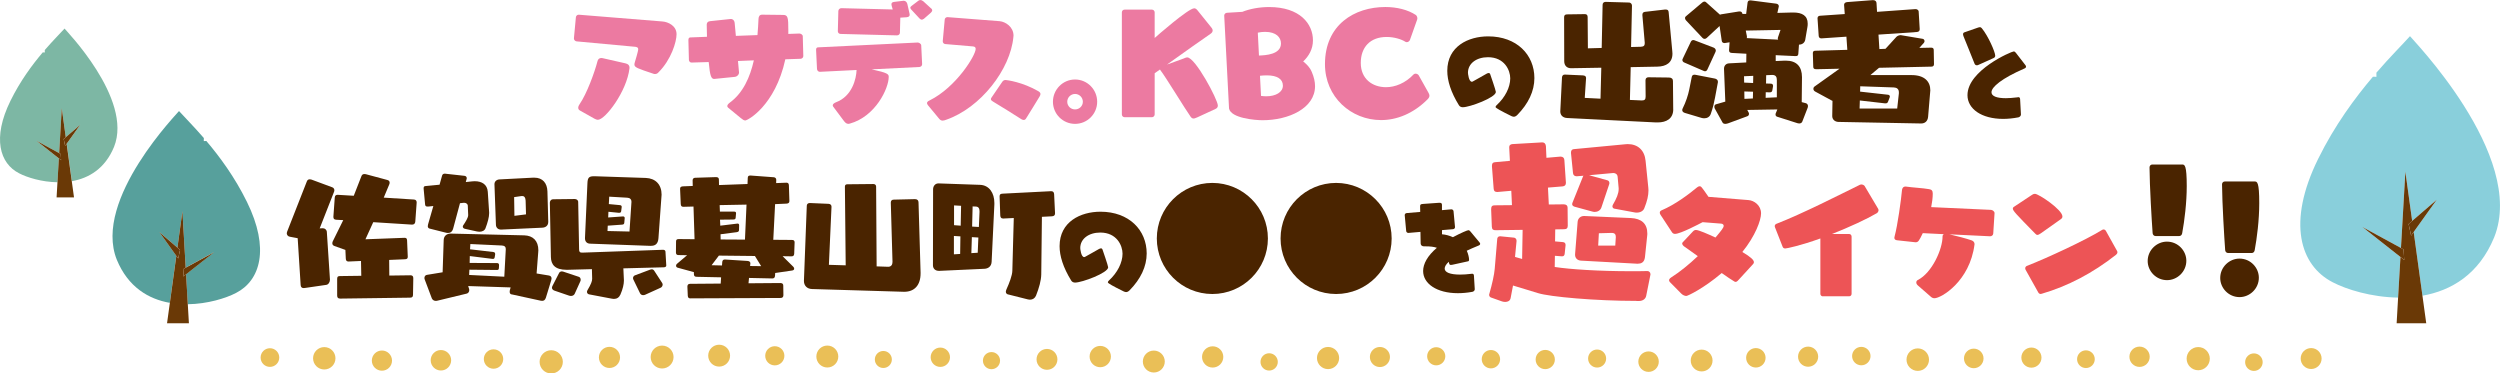 <?xml version="1.0" encoding="UTF-8"?>
<svg id="_レイヤー_2" data-name="レイヤー 2" xmlns="http://www.w3.org/2000/svg" viewBox="0 0 884 132.06">
  <defs>
    <style>
      .cls-1 {
        fill: #57a09c;
      }

      .cls-1, .cls-2, .cls-3, .cls-4, .cls-5, .cls-6, .cls-7, .cls-8, .cls-9 {
        stroke-width: 0px;
      }

      .cls-2 {
        fill: #ec7aa1;
      }

      .cls-3 {
        fill: #4a2400;
      }

      .cls-4 {
        fill: #4a2400;
      }

      .cls-5 {
        fill: #7db7a4;
      }

      .cls-6 {
        fill: #89cfdb;
      }

      .cls-7 {
        fill: #6a3906;
      }

      .cls-8 {
        fill: #ed5456;
      }

      .cls-9 {
        fill: #eabf57;
      }
    </style>
  </defs>
  <g id="SP">
    <g id="_03-headline-lead-sp" data-name="03-headline-lead-sp">
      <g>
        <path class="cls-2" d="M203.86,14.63c-.51-.09-.92-.51-.92-1.01v-.09l.69-7.41c.04-.51.46-.92.96-.92h.09l29.54,2.39c2.02.14,5.01,1.52,5.01,4.51,0,2.67-1.89,9.02-6.39,13.48-.18.23-.6.6-1.2.6-.19,0-.37,0-.55-.09-5.66-1.89-6.76-2.25-6.76-3.27,0-.28.05-.51.14-.78,1.2-3.96,1.2-4.51,1.2-4.65,0-.51-.28-.69-.92-.83l-20.88-1.93ZM205.1,39.1c-.51-.28-.64-.64-.64-1.01,0-.46.28-.97.51-1.29,2.53-3.68,5.24-11.09,6.3-15.14.14-.69.64-1.15,1.33-1.15.14,0,.32,0,.46.05l8.1,1.84c1.01.23,1.43.74,1.43,1.47v.23c-.92,8.23-8.6,18.26-11.18,18.26-.37,0-.74-.14-1.24-.41l-5.06-2.85Z"/>
        <path class="cls-2" d="M277.69,20.98c-3.59,16.42-13.34,21.62-14.17,21.62-.51,0-.96-.37-1.66-.92l-4.37-3.59c-.23-.18-.32-.37-.32-.6,0-.41.41-.83.83-1.15,4.74-3.45,7.22-9.02,8.56-15l-5.61.23.37,4.05v.09c0,.6-.55,1.33-1.47,1.47l-7.36.74c-.97-.09-1.43-.87-1.89-5.98l-6.03.18h-.09c-.46,0-.83-.41-.88-.92l-.18-6.99c0-.51.14-.97.64-.97l5.93-.23c-.04-1.47-.09-2.9-.09-4.28,0-.69.37-1.15,1.15-1.24l7.36-.78h.09c.41,0,1.2.32,1.29,1.52l.41,4.46,7.64-.28c.19-2.02.28-3.91.37-5.75.04-.83.37-1.47,1.29-1.47l7.36.09c1.75,0,1.89.83,1.89,5.43v1.29l3.91-.14c.51,0,1.2.41,1.2.97l.19,6.99c0,.51-.41.92-.92.97l-5.43.18Z"/>
        <path class="cls-2" d="M308.22,24.52c5.71,1.24,6.03,1.7,6.03,2.67,0,4.05-4.65,13.99-13.76,16.52-.18.05-.37.09-.51.09-.74,0-1.2-.51-1.84-1.38l-3.5-4.69c-.14-.18-.18-.32-.18-.51,0-.46.6-.83,1.15-1.06,5.71-2.12,7.18-8.33,7.27-11.41l-12.93.64h-.09c-.51,0-.92-.46-.97-.97l-.32-6.67v-.14c0-.51.18-.87.69-.87l35.15-1.7h.09c.51,0,1.2.46,1.24.97l.32,6.62v.09c0,.55-.46.92-.96.97l-16.88.83ZM317.14,12.51l-19.92-.51c-.51,0-.96-.41-.96-.92v-.09l.18-7.13c.05-.55.51-.97,1.06-.97l18.17.46-.37-1.29c-.04-.23-.09-.37-.09-.55,0-.55.37-.74.88-.83l3.36-.41h.14c.64,0,1.1.55,1.24,1.1l.78,3.45c.05.14.05.28.05.41,0,.51-.32.78-1.1.87l-2.21.14-.14,5.34c0,.51-.46.92-.96.92h-.09ZM326.62,6.67c-.23.18-.46.28-.64.28-.32,0-.6-.18-.83-.41l-2.94-3.17c-.23-.23-.32-.46-.32-.64,0-.32.32-.55.51-.69l2.35-1.79c.23-.18.46-.23.69-.23.37,0,.69.18,1.01.41l2.67,2.44.14.09c.28.23.37.46.37.69,0,.28-.18.55-.46.83l-2.53,2.21Z"/>
        <path class="cls-2" d="M328.11,37.17c-.18-.23-.32-.46-.32-.69,0-.37.28-.69.92-.97,9.38-4.65,16.29-15.92,16.29-18.22,0-.55-.32-.83-1.01-.88l-9.75-.83c-.51-.05-.88-.46-.88-.97v-.09l.69-7.59c.04-.51.46-.87.96-.87h.09l18.36,1.43c2.07.18,4.92,2.02,4.92,5.11,0,.18-.05.32-.05.51-1.06,11.41-11.55,25.03-23.83,29.26-.41.14-.78.28-1.2.28s-.83-.18-1.24-.69l-3.96-4.78ZM354.43,28.89c.32-.46.74-.6,1.15-.6.37,0,5.98.69,11.64,4,.46.28.69.6.69.97,0,.28-.14.55-.32.88-1.1,1.89-3.59,5.8-4.79,7.77-.23.37-.51.51-.83.51-.28,0-.6-.14-.83-.28-2.48-1.61-7.77-4.88-10.07-6.26-.37-.23-.69-.46-.69-.83,0-.18.09-.41.28-.64l3.77-5.52Z"/>
        <path class="cls-2" d="M380.14,43.8c-4.32,0-7.82-3.5-7.82-7.82s3.5-7.87,7.82-7.87,7.82,3.54,7.82,7.87-3.5,7.82-7.82,7.82ZM380.14,33.22c-1.52,0-2.76,1.24-2.76,2.76s1.24,2.71,2.76,2.71,2.76-1.2,2.76-2.71-1.24-2.76-2.76-2.76Z"/>
        <path class="cls-2" d="M423.24,41.54c-.46.18-.83.37-1.2.37s-.69-.18-1.01-.6c-1.88-2.62-8.92-14.22-10.76-16.56-.05-.05-.09-.14-.09-.18l-1.89,1.33v14.58c0,.51-.46.97-.97.97h-9.66c-.55,0-.97-.46-.97-.97V4.37c0-.55.41-.97.97-.97h9.66c.51,0,.97.41.97.97v9.06c.55-.51,11.91-10.49,13.98-10.49.37,0,.74.18,1.15.69l4.97,6.17c.28.32.41.64.41.97,0,.46-.28.87-.78,1.2-1.93,1.29-10.03,7.04-15.37,10.86l5.84-2.12c.46-.18.87-.41,1.33-.41,2.85,0,10.81,14.95,10.81,17.02,0,.46-.18.92-.83,1.2l-6.58,3.04Z"/>
        <path class="cls-2" d="M432.88,5.61v-.09c0-.55.46-1.01,1.06-1.01l5.34-.32c2.62-1.06,6.03-1.7,9.48-1.7,10.9,0,15.5,5.93,15.5,11.78,0,3.08-1.47,5.61-3.45,7.45,1.29,1.06,2.35,2.07,3.04,3.73.78,1.79,1.15,3.5,1.15,5.01,0,7.82-9.34,12.05-18.54,12.05-2.58,0-11.18-.69-11.87-4.14l-1.7-32.76ZM445.17,19.64c2.26-.09,7.78-.32,7.78-4.28,0-2.12-1.66-4.09-5.61-4.09-.87,0-1.75.09-2.58.28l.41,8.1ZM445.9,33.91c.64.09,1.24.14,1.84.14,3.4,0,5.89-1.47,5.89-3.77s-1.98-3.63-5.66-3.63c-.87,0-1.7.05-2.44.14l.37,7.13Z"/>
        <path class="cls-2" d="M505.13,32.85c.18.32.32.64.32.97,0,.41-.18.83-.69,1.33-5.06,5.06-10.9,7.31-16.42,7.31-10.54,0-19.83-8.1-19.83-19.78,0-13.94,10.44-20.2,21.35-20.2,4.1,0,7.96.97,10.77,2.81.32.23.55.74.55,1.2,0,.14,0,.23-.05.37l-2.58,7.27c-.14.37-.6.78-1.1.78-.18,0-.37-.05-.51-.14-1.43-.92-4-1.7-6.62-1.7-5.8,0-9.15,3.59-9.15,9.2s4.09,8.56,8.92,8.56c3.22,0,6.86-1.43,9.75-4.51.18-.18.46-.28.69-.28.46,0,.97.28,1.15.64l3.45,6.16Z"/>
        <path class="cls-3" d="M528.94,32.51c0,1.99-9.27,5.41-11.7,5.41-.55,0-1.07-.22-1.36-.7-2.87-4.64-4.12-8.72-4.12-12.18,0-8.65,7.44-12.18,14.46-12.18,10.12,0,16.34,6.51,16.34,14.76,0,4.6-2.13,9.05-6.04,13.03-.44.44-.85.63-1.25.63-.26,0-.55-.11-.81-.22q-5.63-2.76-5.63-3.2c0-.22.11-.44.37-.66,3.02-2.76,4.82-6.33,4.82-9.5,0-2.83-1.99-7.47-7.88-7.47-4.05,0-7.07,2.21-7.07,5.48,0,.22.26,3.2,1.4,3.2.07,0,.19-.04.26-.07,1.29-.66,3.97-2.28,4.97-2.8.29-.15.52-.22.7-.22.26,0,.44.15.52.37,0,0,2.02,5.81,2.02,6.33Z"/>
        <path class="cls-3" d="M591.66,38.64c0,3.31-2.39,4.65-5.52,4.65h-.6l-31.38-1.56c-1.7-.09-2.44-1.15-2.44-2.3v-.09l.6-11.96c.05-.55.32-1.01.97-1.01h.09l6.3.28c.83.05,1.15.37,1.15.92v.09l-.46,6.95,5.57.28.28-10.95-10.63.18h-.09c-1.43,0-2.39-.92-2.39-2.48l-.04-15.55c0-.64.28-1.01,1.06-1.01l6.3-.09c.69,0,.96.41.96,1.06l.09,11.04,4.88-.14.32-15.23c0-.64.37-1.06,1.1-1.06l8.19.23c.74,0,1.1.6,1.1,1.1l-.32,14.63,3.45-.09c1.01-.05,1.38-.41,1.38-1.2v-.28l-.83-9.66v-.14c0-.64.28-.97.87-1.06l7.13-.83h.28c.73,0,.96.37,1.01.97l1.29,13.85c.05.28.05.51.05.78,0,3.17-2.16,4.55-5.38,4.6l-9.38.18-.28,11.59,4.09.18h.18c.97,0,1.29-.37,1.29-1.43l-.05-5.7c0-.69.41-1.06,1.06-1.06l7.22.09c.92,0,1.43.46,1.43,1.2l.09,9.94v.09Z"/>
        <path class="cls-3" d="M595.67,39.89c-.55-.18-.83-.55-.83-.97,0-.18.05-.37.14-.55,1.15-2.3,1.93-4.69,2.35-6.76l.88-4.42c.09-.55.51-.78.96-.78.14,0,.28,0,.41.05l6.86,1.33c.55.14,1.01.51,1.01,1.06v.23l-1.01,5.43c-.28,1.52-.74,3.63-1.52,5.8-.37,1.01-1.24,1.52-2.3,1.52-.28,0-.64-.05-.97-.14l-5.98-1.79ZM595.49,22.08c-.37-.18-.6-.51-.6-.87,0-.09,0-.18.04-.28l2.95-6.17c.18-.37.51-.6.87-.6.09,0,.19,0,.32.05l6.86,2.62c.46.18.78.6.78,1.06,0,.14-.04.28-.09.41l-2.9,6.3c-.18.41-.51.6-.83.6-.18,0-.37-.09-.51-.14l-6.9-2.99ZM628.38,41.27c-.37-.14-.55-.41-.55-.78,0-.14,0-.32.09-.46l.55-1.33-10.63.18.46.87c.09.14.14.32.14.51,0,.37-.18.69-.55.83l-6.86,2.53c-.32.09-.64.18-.92.18-.46,0-.83-.14-1.01-.46l-2.76-4.97c-.09-.18-.14-.41-.14-.64,0-.37.18-.74.51-.83l3.36-.97-.46-11.55v-.09c0-1.06.69-1.84,1.79-1.89l6.07-.32.05-3.08-5.15-.28c-.74-.05-.97-.37-.97-.92v-.18l.18-2.67-1.43.23c-.09,0-.23.05-.32.05-.51,0-.92-.23-1.01-.74l-.78-5.29-4.55,4.23c-.28.23-.51.32-.73.32-.32,0-.6-.14-.78-.37l-5.84-6.21c-.19-.23-.32-.51-.32-.78,0-.23.09-.46.28-.6l5.84-4.92c.23-.18.51-.32.73-.32s.46.09.64.28l4.88,4.37c.14-.09.28-.09.41-.14l6.3-1.01h.28c.41,0,.78.18.92.74l.05.14h1.29l.51-4.05c.09-.55.46-.74.87-.74h.28l8.97,1.15c.6.09.92.46.92.92,0,.09-.05.18-.05.28l-.46,2.07,5.15-.14h.51c3.13,0,5.06,1.15,5.06,3.91,0,.37,0,.78-.09,1.2l-.78,4.55c-.18.97-1.01,1.7-2.21,1.7l-.23,3.22c-.05.64-.32.83-.92.83h-.18l-6.9-.32v2.07l3.13-.14h.46c3.82,0,5.7,2.12,5.7,5.84v.14l-.09,8.51v.18l1.43.37c.55.14.78.6.78,1.06,0,.18-.05.37-.09.51l-1.93,4.97c-.19.46-.64.64-1.11.64-.18,0-.37-.05-.55-.09l-7.22-2.3ZM619.96,26.82l-3.27.14.04,2.25,3.17.14.05-2.53ZM619.87,32.43l-3.08-.09.04,2.62,2.99-.14.05-2.39ZM629.58,10.58l-12.28.23.37,1.84c.05.14.05.28.05.41s0,.28-.09.41l11.13.55c-.09-.14-.14-.28-.14-.46,0-.14.05-.28.09-.41l.88-2.58ZM628.29,28.29c0-1.01-.32-1.79-1.61-1.79h-.09l-2.07.09-.05,2.94,1.7.05c.51,0,.78.32.78.74v.18l-.28,1.56c-.09.41-.41.6-.92.6l-1.38-.05-.04,1.98,3.96-.18v-6.12Z"/>
        <path class="cls-3" d="M679.21,43.66l-29.17-.55c-1.24-.05-2.16-.87-2.16-2.07l.09-5.38-.32-.14-5.84-3.17c-.41-.23-.6-.6-.6-.97,0-.28.14-.6.41-.78l8.83-6.3-8.23.18c-.88,0-1.06-.37-1.06-.97l-.14-4.74c0-.6.32-.83.92-.83l11.27-.32-.32-4.65-8.79.6h-.09c-.64,0-.87-.41-.92-.87l-.41-6.17v-.09c0-.6.41-.83.88-.87l8.74-.6-.23-3.22v-.09c0-.46.41-.87,1.06-.92l9.06-.69h.14c.78,0,1.15.46,1.2.97l.19,3.17,13.57-.97h.09c.51,0,1.01.37,1.06.78l.37,6.26v.09c0,.51-.28.92-1.01.97l-13.57.92.32,5.11,2.16-.09,3.86-4.23c.37-.37.97-.6,1.52-.6.09,0,.23.05.32.05l7.41,1.24c.41.05.69.41.69.83,0,.18-.05.41-.23.6l-1.61,1.79,4.23-.09c.55,0,.87.28.87.78l.09,5.06c0,.55-.32.87-.88.87l-18.54.41-3.08,2.58h14.58c4.6,0,6.62,2.3,6.62,5.38,0,.18-.05.41-.05.6l-.73,8.74c-.14,1.7-1.24,2.39-2.44,2.39h-.14ZM671.44,32.94v-.32c0-1.15-.74-1.66-1.79-1.7l-11.87-.41-.05,1.89,9.89,1.1c.41.05.64.32.64.64,0,.14-.04.23-.09.37l-.46,1.2c-.23.64-.41.83-.92.83h-.32l-8.83-1.01-.09,2.85h13.3l.6-5.43Z"/>
        <path class="cls-3" d="M699.59,22.94c-.22.11-.4.15-.59.15-.44,0-.74-.33-.85-.7-.92-2.39-3.28-8.1-3.83-9.5-.11-.33-.19-.59-.19-.77,0-.41.22-.63.63-.74l4.78-1.66c.19-.07.37-.11.52-.11.33,0,.55.18.74.41,2.21,2.69,4.71,8.35,4.71,9.68,0,.37-.18.66-.62.85l-5.3,2.39ZM714.61,40.46c0,.52-.44.92-.88,1.03-1.91.37-3.72.55-5.41.55-7.69,0-12.62-3.57-12.62-8.39,0-8.8,15.57-15.46,16.34-15.46.29,0,.52.15.77.48l3.42,4.42c.11.18.18.33.18.48,0,.29-.26.55-.59.66-7.95,3.46-11.63,6.51-11.63,8.39,0,1.33,1.73,2.1,5.08,2.1,1.14,0,2.47-.11,3.97-.29.11,0,.29-.07.44-.07.29,0,.59.11.63.66l.29,5.37v.07Z"/>
        <path class="cls-3" d="M107.79,101.82c-.14,0-.24.05-.38.05-.71,0-1.05-.38-1.1-1.05l-1.05-16.59-2.76-.52c-.71-.1-1.1-.67-1.1-1.24,0-.14.05-.33.1-.48l7.01-17.87c.19-.52.57-.72,1.05-.72.14,0,.38.05.57.1l7.34,2.72c.52.19.76.62.76,1.05,0,.24-.05.43-.14.62l-5.05,12.87,1.05-.05h.1c.71,0,1.34.57,1.38,1.29l1.1,16.82v.1c0,.86-.57,1.72-1.29,1.81l-7.58,1.1ZM120.27,105.58c-.76,0-1.05-.38-1.05-1.1v-5.86c0-.81.29-1,1-1l7.53-.1-.1-5.24-4.29.19h-.14c-.71,0-.9-.38-.95-1.05l-.14-3.05-3.86-1.38c-.57-.19-.76-.57-.76-.95,0-.24.05-.48.14-.67l3.72-7.53-2.48-.14c-.76-.05-1-.38-1-1v-.14l.48-6.72c.05-.71.43-.95,1-.95h.14l5.58.33,2.72-6.96c.19-.48.52-.72,1.05-.72.14,0,.29,0,.48.05l7.63,2.05c.57.14.81.52.81.95,0,.19-.05.43-.14.62l-1.95,4.67,10.68.67c.62.05.96.38.96,1v.14l-.48,6.63c-.05.71-.43,1.1-1.1,1.1h-.14l-13.63-.86-2.76,6.05,13.77-.52c.57,0,.91.14.95.86l.24,5.72v.14c0,.62-.29.81-.95.86l-5.62.24.05,5.53,7.48-.1c.71,0,1,.33,1,1.05l-.1,5.86c0,.72-.33,1-1.05,1l-24.69.33Z"/>
        <path class="cls-3" d="M164.36,80.9c-.48-.1-.72-.48-.72-.81,0-.1.05-.24.1-.33.9-1.33,1.81-2.81,1.81-3.67v-.05l-.14-3.38c-.05-.53-.57-.95-1.24-.95h-.19l-1.33.14-2.38,8.86c-.33,1.29-1.05,1.67-1.86,1.67-.29,0-.62-.05-.9-.14l-5.67-1.43c-.43-.14-.57-.48-.57-.86,0-.19.05-.43.1-.62l1.86-6.48-1.81.19h-.24c-.48,0-.81-.14-.86-.72l-.52-5.58v-.19c0-.48.14-.72.67-.76l4.96-.48.9-3.24c.14-.48.52-.67,1-.67.1,0,.24.05.38.05l6.53.72c.48.05.81.38.81.86,0,.05-.05.14-.05.24l-.29,1.1,2.29-.24c.29-.05.57-.05.86-.05,2.53,0,4.43,1.14,4.62,3.72l.48,7.29v.33c0,1.33-.52,3.29-1.29,5.29-.29.81-1.15,1.24-2.19,1.24-.24,0-.52-.05-.81-.1l-4.29-.95ZM180.89,104.11c-.48-.1-.67-.48-.67-.95,0-.14,0-.29.05-.48l.29-1.05-15.01-.48.33,1.05c.05.14.05.24.05.38,0,.57-.33,1.1-.9,1.24l-10.48,2.53c-.14.05-.29.05-.43.05-.62,0-1.19-.33-1.43-.91l-2.48-6.58c-.1-.24-.14-.43-.14-.62,0-.57.38-1.05.91-1.1l5.53-.91.38-11.44c.05-1.29.95-2.24,2.48-2.24h.1l25.93.62c3.05.1,4.96,1.91,4.96,5.29,0,.24-.05.52-.05.76l-.57,7.43,4.34.72c.67.1.95.52.95,1.05,0,.19-.05.38-.1.57l-1.91,6.24c-.29.91-.81,1.1-1.33,1.1-.14,0-.33,0-.48-.05l-10.29-2.24ZM178.84,88.19v-.14c0-.67-.33-1.19-1.38-1.24l-11.15-.52-.1,1.86,8.15.95c.48.05.72.24.72.67v.24l-.14.86c-.1.53-.24.67-.62.67h-.19l-8.01-1-.05,2.43,9.67.05c.48,0,.72.24.72.72v.14l-.05.91c-.05.57-.24.67-.76.67l-9.67-.1-.1,1.86,12.44.62.52-9.63ZM177.22,81.18h-.1c-1.05,0-1.72-.71-1.76-1.67l-.52-14.3v-.1c0-.95.76-1.62,1.76-1.67l11.92-.62h.43c2.95,0,4.53,1.95,4.62,4.86l.29,10.68v.1c0,1.48-1.1,2-2.1,2.05l-14.54.67ZM185.85,70.89c-.05-.95-.38-1.57-1.19-1.57h-.24l-2.62.38.1,6.62,4.1-.52-.14-4.91Z"/>
        <path class="cls-3" d="M235.6,93.88c0,.41-.37.64-.92.64l-14.26.37.19,4.14v.23c0,1.2-.37,2.94-1.24,4.92-.46,1.01-1.24,1.52-2.3,1.52-.23,0-.46-.05-.74-.09l-8-1.52c-.37-.05-.78-.37-.78-.87,0-.18.05-.37.18-.6,1.29-2.16,1.66-3.22,1.66-4.05l-.09-3.4-8.65.23h-.28c-4.19,0-5.52-1.89-5.57-4.51l-.37-19.23c0-.69.51-1.2,1.1-1.2l7.68-.09c.69,0,1.24.41,1.24,1.06l.32,16.7c0,.87.23,1.2,1.01,1.2h.18l28.48-1.01c.51,0,.83.23.87.64l.28,4.83v.09ZM196.04,102.76c-.55-.18-.87-.6-.87-1.01,0-.23.09-.41.18-.64l2.35-4.6c.19-.37.6-.55,1.01-.55.14,0,.32.05.46.09l5.52,1.84c.41.14.64.55.64,1.01,0,.14,0,.32-.09.51l-2.02,4.46c-.23.51-.74.78-1.33.78-.23,0-.46-.05-.74-.14l-5.11-1.75ZM230.13,86.94l-21.53-.78c-1.06-.05-1.75-.74-1.75-1.89v-.14l.87-19.46c.09-1.7.46-2.35,2.21-2.35h.41l18.03.6c3.4.14,5.57,2.3,5.57,5.93,0,.18-.05.41-.05.64l-1.06,14.72c-.14,2.12-1.24,2.71-2.58,2.71h-.14ZM223.28,71.43v-.09c0-.87-.55-1.38-1.47-1.43l-6.39-.37-.14,2.62,3.91.37c.51.05.64.32.64.6v.09l-.18,1.43c-.05.32-.18.6-.69.6h-.14l-3.68-.37-.09,2.02,5.2-.37h.09c.32,0,.55.23.55.51v.09l-.14,1.61c-.04.41-.18.64-.74.69l-5.11.37-.09,1.89,7.78.18.69-10.44ZM228.11,104.23c-.23.09-.46.14-.69.14-.51,0-.92-.28-1.11-.69l-2.39-4.92c-.05-.14-.09-.28-.09-.41,0-.41.28-.83.64-.97l5.52-2.07c.14-.05.32-.09.46-.09.32,0,.64.14.88.51l2.81,4.32c.09.18.18.37.18.55,0,.46-.28.97-.74,1.15l-5.47,2.48Z"/>
        <path class="cls-3" d="M244.21,105.52c-.64,0-.96-.23-1.01-.92l-.14-3.27c0-.51.23-.97.92-.97l10.86-.09.14-2.21-8.56-.18c-.83,0-1.06-.32-1.06-1.06v-.6l-5.71-1.56c-.41-.09-.6-.41-.6-.74,0-.18.09-.41.28-.6l3.63-3.08-3.08-.05c-.69,0-.87-.41-.87-.97l.04-3.82c0-.64.28-.87.97-.87l5.57.05-.37-11.55-3.54.09c-.69,0-.92-.28-.97-.97l-.23-5.29v-.14c0-.55.32-.78.97-.83l3.5-.14-.04-1.98c0-.64.41-.92.96-.92l7.32-.23c.6,0,1.01.23,1.01.83l.04,1.98,10.08-.37.09-2.21c.04-.64.37-.78.87-.78h.23l8.1.6c.55.05.87.41.87.92v.09l-.04,1.06,3.5-.14h.14c.6,0,.83.28.87.92l.18,5.52v.09c0,.6-.41.83-1.01.87l-4.05.18-.64,12.61,6.53.05c.64,0,1.01.18,1.01.83v.09l-.14,3.91c-.05.69-.28.97-.97.97l-3.13-.05,3.77,3.73c.23.23.32.46.32.69,0,.32-.23.55-.69.64l-6.03.88-.05.92c-.04.69-.32,1.01-.96,1.01l-8.24-.18-.18,1.89,11.23-.09c.69,0,1.06.28,1.06.87l.05,3.4c0,.6-.28,1.01-.97,1.01l-31.84.14ZM266.94,90.52l-12.74-.14-2.58,3.4,3.68.09.09-1.24c.05-.55.37-.87.88-.87h.09l8,.51c.55.05.97.32.97.78v.09l-.09.92,3.91.05-2.21-3.59ZM263.99,72.35l-9.52.18.09,2.3h5.06c.51,0,.64.23.64.55v.14l-.14,1.56c-.04.37-.28.55-.92.55l-4.6.05.09,2.12,6.07-.74h.09c.37,0,.51.28.51.6l-.04,1.66c0,.46-.23.69-.83.78l-5.71.74.04,1.84,8.6.05.55-12.38Z"/>
        <path class="cls-3" d="M319.46,103.17l-32.34-.97c-1.79-.05-2.85-1.24-2.85-2.85v-.09l1.01-26.5c0-.55.37-.97,1.06-.97h.09l6.53.28c.74.05,1.06.46,1.06,1.01v.09l-.92,20.47,5.94.18-.28-27.83c0-.55.28-.83.87-.83l9.2-.09c.6,0,.97.37.97.92l.18,28.2,4,.14h.09c1.06,0,1.52-.74,1.52-1.7v-.14l-.6-20.84c0-.74.41-1.06,1.06-1.06l7.5-.18c.83,0,1.24.46,1.24,1.15l.73,24.75v.37c0,4.14-2.16,6.49-5.75,6.49h-.32Z"/>
        <path class="cls-3" d="M332.05,95.77h-.09c-1.24,0-2.07-.78-2.07-1.98l.05-26.87c0-1.1.73-2.07,1.88-2.07h.09l14.68.51c3.22.14,5.02,2.9,5.02,6.4v.51l-.97,20.33c-.09,1.66-1.29,2.39-2.53,2.44l-16.06.74ZM339.6,83.58l-2.3-.14v6.49l2.21-.14.09-6.21ZM339.83,72.77l-2.48-.14v6.99l2.35.18.14-7.04ZM345.95,83.99l-2.3-.14-.18,5.66,2.25-.14.23-5.38ZM346.36,74.97v-.23c0-.87-.23-1.66-1.29-1.7l-1.15-.05-.18,7.13,2.39.14.23-5.29ZM356.53,104.14c-.41-.09-.87-.37-.87-.97,0-.23.09-.51.23-.87,1.01-2.21,2.03-4.92,2.07-6.49l.51-18.72-3.63.18h-.14c-.74,0-.97-.41-1.01-1.15l-.23-6.58v-.14c0-.69.32-.87,1.06-.92l17.07-.87h.14c.64,0,.97.37,1.01,1.06l.32,6.67v.14c0,.64-.37.97-1.1,1.01l-3.54.18-.23,20.38c-.04,2.16-.78,4.78-1.84,7.45-.37.92-1.15,1.47-2.16,1.47-.23,0-.46-.05-.69-.09l-6.95-1.75Z"/>
        <path class="cls-3" d="M391.85,94.51c0,1.99-9.27,5.41-11.7,5.41-.55,0-1.07-.22-1.36-.7-2.87-4.64-4.12-8.72-4.12-12.18,0-8.65,7.44-12.18,14.46-12.18,10.12,0,16.34,6.51,16.34,14.76,0,4.6-2.13,9.05-6.04,13.03-.44.44-.85.63-1.25.63-.26,0-.55-.11-.81-.22q-5.63-2.76-5.63-3.2c0-.22.11-.44.37-.66,3.02-2.76,4.82-6.33,4.82-9.5,0-2.83-1.99-7.47-7.88-7.47-4.05,0-7.07,2.21-7.07,5.48,0,.22.26,3.2,1.4,3.2.07,0,.19-.04.26-.07,1.29-.66,3.97-2.28,4.97-2.8.29-.15.52-.22.7-.22.26,0,.44.15.52.37,0,0,2.02,5.81,2.02,6.33Z"/>
        <path class="cls-4" d="M428.69,103.96c-10.86,0-19.64-8.79-19.64-19.64s8.79-19.64,19.64-19.64,19.64,8.79,19.64,19.64-8.79,19.64-19.64,19.64Z"/>
        <path class="cls-3" d="M472.45,103.96c-10.86,0-19.64-8.79-19.64-19.64s8.79-19.64,19.64-19.64,19.64,8.79,19.64,19.64-8.79,19.64-19.64,19.64Z"/>
        <path class="cls-3" d="M521.48,102.27c0,.48-.44.85-.85.92-1.8.33-3.53.48-5.12.48-7.44,0-12.29-3.35-12.29-7.84,0-2.5,1.51-5.37,4.86-8.21-1.07-.37-2.36-.51-3.9-.51h-.63c-.62,0-1.21-.29-1.21-1.18l-.07-3.94-4.23.37h-.07c-.37,0-.7-.29-.74-.66l-.52-5.59v-.07c0-.37.29-.66.7-.7l4.78-.41-.04-1.91c0-.74.15-.85,1.14-.92l5.63-.4c.44,0,.96,0,.96.81v1.8l3.28-.29h.07c.37,0,.7.29.74.66l.52,5.59v.07c0,.37-.29.66-.7.7l-3.9.33v1.47c1.36.11,2.65.48,3.86,1.03,2.83-1.51,5.12-2.47,5.45-2.47.29,0,.52.15.77.48l3.24,3.9c.11.15.18.29.18.44,0,.29-.29.52-.62.63-1.51.63-2.91,1.21-4.12,1.8.52,1.1.81,2.5.81,3.09,0,.37-.07.63-.37.66l-5.52,1.21c-.18.04-.33.07-.52.07-.29,0-.52-.11-.62-.48-.04-.22-.07-.41-.15-.63-.96.88-1.44,1.69-1.44,2.39,0,1.33,1.88,2.13,5.41,2.13,1.14,0,2.43-.07,3.9-.26.11,0,.26-.04.4-.04.29,0,.59.11.63.63l.29,4.75v.07Z"/>
        <path class="cls-8" d="M578.71,106.4c-14.65,0-30.68-1.44-34.86-2.75l-8.85-2.69-.84,4.42c-.18,1.02-1.02,1.38-1.91,1.38-.36,0-.78-.06-1.14-.18l-3.89-1.38c-.36-.12-.66-.48-.66-.9,0-.12,0-.24.06-.36,1.02-3.59,1.73-6.76,1.91-8.85l.9-10.7c.06-.42.36-.84.96-.84h.12l4.84.48c.48.06.9.48.9,1.08v.12l-.54,5.62,2.51.72.18-10.29-9.51.12c-.84,0-1.31-.18-1.38-1.2l-.24-6.1v-.18c0-1.08.48-1.32,1.32-1.32l6.04-.06-.24-5.08-4.79.42h-.24c-.72,0-1.14-.3-1.2-1.14l-.6-7.77v-.42c0-.84.36-1.14,1.08-1.2l5.26-.48-.24-4.66v-.12c0-.84.54-1.08,1.14-1.14l10.41-.6h.12c.84,0,1.26.6,1.31,1.38l.18,4.07,4.84-.42h.18c.78,0,1.26.42,1.32,1.2l.54,7.95v.18c0,.72-.42,1.14-1.2,1.2l-5.14.42.3,5.98,5.26-.06c.84,0,1.38.36,1.38,1.26l.06,6.28c0,.9-.42,1.26-1.26,1.26l-3.17.06-.06,4.25,2.75.24c.66.06.96.42.96.96v.18l-.3,2.93c-.06.66-.36.96-.9.96h-.18l-2.39-.18-.06,3.95c5.44.84,15.67,1.5,26.91,1.5,1.97,0,3.95,0,5.92-.06.54,0,1.02.54,1.02,1.08v.18l-1.5,7.48c-.24,1.26-1.38,1.85-2.57,1.85h-.84ZM570.93,73.81c-.54-.06-.78-.48-.78-.9,0-.12.06-.3.12-.42,1.38-2.33,2.09-4.13,2.09-5.62v-.3l-.36-4.01c-.06-.9-.72-1.38-1.49-1.38h-.12l-8.49.78,6.46,1.79c.48.12.72.54.72.96,0,.12,0,.3-.06.42l-2.75,8.19c-.36,1.14-1.44,1.62-2.39,1.62-.24,0-.54-.06-.78-.12l-6.34-1.73c-.54-.18-.84-.48-.84-.9,0-.18.06-.36.12-.54l3.65-9.09c.06-.18.12-.3.24-.42l-2.27.18h-.24c-.6,0-1.13-.36-1.2-1.08l-.72-7.12v-.18c0-.66.3-1.14.96-1.2l18.24-1.73c.3,0,.6-.06.84-.06,3.59,0,5.98,2.15,6.34,5.92l.96,9.45c0,.3.06.66.06.96,0,1.79-.42,3.77-1.49,6.4-.36.9-1.38,1.5-2.63,1.5-.24,0-.48,0-.72-.06l-7.12-1.32ZM578.77,93.24l-19.73-1.08c-1.31-.06-2.09-.96-2.09-2.03v-.24l.9-11.48c.12-1.2,1.02-2.03,2.27-2.03h.12l16.45.72c3.71.18,5.8,1.97,5.8,5.44,0,.3,0,.6-.06.96l-.78,7.48c-.24,1.91-1.43,2.27-2.57,2.27h-.3ZM571.35,84.03v-.24c0-.84-.3-1.43-1.44-1.43h-.18l-4.37.12-.24,4.37h6.04l.18-2.81Z"/>
        <path class="cls-8" d="M614.78,98.94c-.46.55-.78.74-1.1.74-.23,0-.41-.14-.69-.32-.69-.37-2.26-1.47-4.19-2.81-6.39,5.43-12.01,8.1-12.51,8.1-.46,0-1.2-.23-1.79-.83l-4-4.05c-.23-.23-.32-.46-.32-.69,0-.28.23-.64.73-.97,2.99-1.89,6.35-4.6,9.43-7.54l-4.6-3.27c-.51-.32-.92-.78-.92-1.2,0-.14.04-.28.18-.41l3.54-3.77c.37-.41.69-.6,1.15-.6,1.01,0,4.28,1.47,6.9,2.67,2.21-2.62,2.9-3.5,2.9-4.14,0-.41-.32-.74-.92-.78l-6.53-.51c-1.15.6-7.82,4.14-9.75,4.14-.41,0-.78-.14-1.06-.55l-4.05-6.16c-.23-.32-.28-.6-.28-.78,0-.41.23-.64.6-.83,4.79-2.02,9.57-5.61,12.61-8.14.23-.18.55-.37.88-.37.51,0,.6.05,3.13,3.73l14.17,1.15c1.93.14,4.42,1.84,4.42,4.69,0,2.44-2.03,8-6.62,13.66,3.08,1.84,4.09,2.85,4.09,3.63,0,.23-.09.41-.28.64l-5.11,5.57Z"/>
        <path class="cls-8" d="M644.6,104.79c-.51,0-.92-.37-.92-.87v-19.6c-6.85,2.48-11.87,3.54-12.42,3.54-.41,0-.78-.18-.92-.6l-2.71-6.9c-.05-.14-.09-.23-.09-.37,0-.37.23-.69.55-.83,9.25-3.59,22.13-10.17,29.63-13.85.14-.05.28-.09.41-.09.46,0,1.01.23,1.2.55l4.83,8.14c.05.09.09.23.09.37,0,.41-.23.87-.6,1.1-3.63,2.12-9.66,4.92-15.87,7.36h6.07c.51,0,.87.41.87.92v20.24c0,.51-.37.87-.87.87h-9.25Z"/>
        <path class="cls-8" d="M678.11,100.88c-.32-.28-.51-.64-.51-1.01s.19-.69.55-.87c5.01-2.53,8.74-10.86,8.74-15.41,0-.32.14-.6.46-.78l-7.45-.37c-1.29,2.67-1.61,3.22-2.48,3.22h-.18l-6.39-.69c-.74-.05-1.01-.46-1.01-.87,0-.18.04-.32.09-.51,1.06-3.86,2.3-12.88,2.62-16.42.05-.51.37-1.2,1.2-1.2h.14c2.53.37,5.94.51,8.24.92.92.14,1.29.55,1.29,1.61,0,1.47-.23,3.08-.55,4.74l21.16.97c.55.05,1.24.55,1.24,1.15l-.46,7.22c-.04.6-.55.97-1.1.97l-14.4-.69c2.48.55,6.07,1.52,7.82,2.12.74.23,1.06.83,1.06,1.29v.14c-1.66,13.11-11.82,19.05-14.17,19.05-.41,0-.83-.14-1.2-.46l-4.69-4.09Z"/>
        <path class="cls-8" d="M721.53,82.56c-.51.37-.83.51-1.1.51-.32,0-.55-.23-.87-.55-6.9-7.04-7.82-8-7.82-8.79,0-.23.09-.41.32-.55l6.17-4.09c.41-.32.87-.55,1.33-.55,1.33,0,9.71,5.61,9.71,8,0,.37-.14.64-.51.92l-7.22,5.11ZM748.63,88.82c.09.14.09.28.09.37,0,.32-.18.64-.46.87-8.28,6.53-17.12,11.13-26.27,13.8-.14.05-.28.09-.41.09-.32,0-.64-.18-.83-.51l-4.55-8.14c-.04-.14-.09-.28-.09-.41,0-.32.18-.64.51-.83,7.22-2.81,21.07-9.25,26.82-12.84.14-.05.28-.09.37-.09.32,0,.64.18.83.51l4,7.18Z"/>
        <path class="cls-3" d="M759.42,92.3c0-3.91,3.27-6.86,6.81-6.86,3.91,0,6.86,3.22,6.86,6.76,0,3.91-3.27,6.86-6.81,6.86-3.91,0-6.86-3.22-6.86-6.76ZM762.23,83.47c-.6,0-1.01-.46-1.06-1.01-.32-4.32-1.06-16.65-1.1-23.28,0-.55.41-1.01.97-1.01h10.58c.88,0,1.61.18,1.61,7.64,0,5.84-.78,12.15-1.61,16.65-.09.55-.46,1.01-1.06,1.01h-8.33Z"/>
        <path class="cls-3" d="M785.07,98.3c0-3.91,3.27-6.86,6.81-6.86,3.91,0,6.85,3.22,6.85,6.76,0,3.91-3.27,6.86-6.81,6.86-3.91,0-6.85-3.22-6.85-6.76ZM787.88,89.47c-.6,0-1.01-.46-1.06-1.01-.32-4.32-1.06-16.65-1.11-23.28,0-.55.41-1.01.97-1.01h10.58c.87,0,1.61.18,1.61,7.64,0,6.09-.82,12.35-1.61,16.65-.09.55-.46,1.01-1.06,1.01h-8.33Z"/>
      </g>
      <g>
        <path class="cls-6" d="M861.6,70.66c-2.88,2.49-5.77,4.98-8.66,7.46-.79-5.81-1.61-11.61-2.4-17.43-.51,9-1.04,18-1.56,27-4.55-2.46-9.1-4.94-13.63-7.42,4.46,3.55,8.95,7.08,13.45,10.6-.28,4.79-.55,9.57-.83,14.36-9.44-.14-18.24-2.87-23.1-5.41-11.6-5.94-16.25-21.15-5.2-43.59,5.87-11.94,13.08-21.65,19.4-29.11l1.24.04c.01-.48,0-.97-.02-1.46,5.05-5.83,9.41-10.15,11.88-12.91-.22.09,41.42,42.2,29.76,71.15-5.4,13.1-15.18,18.83-25.36,20.62-1.04-7.51-2.07-15.02-3.1-22.54,2.72-3.79,5.43-7.57,8.13-11.37Z"/>
        <path class="cls-7" d="M848.8,90.88c.45.35.89.71,1.34,1.06l-.25-3.74c-.3-.16-.61-.33-.91-.49.52-9,1.05-18,1.56-27,.78,5.81,1.6,11.62,2.4,17.43-.42.36-.84.72-1.26,1.08l.89,4.1c.3-.42.61-.85.91-1.27,1.03,7.51,2.06,15.03,3.1,22.54.45,3.24.89,6.49,1.34,9.73h-10.47c.18-3.02.35-6.04.52-9.06.28-4.79.55-9.57.83-14.36Z"/>
        <path class="cls-7" d="M848.98,87.7c.3.16.61.33.91.49l.25,3.74c-.45-.35-.89-.71-1.34-1.06-4.5-3.52-8.98-7.05-13.45-10.6,4.53,2.49,9.07,4.96,13.63,7.42Z"/>
        <path class="cls-7" d="M853.48,82.03c-.3.42-.6.85-.91,1.27l-.89-4.1c.42-.36.84-.72,1.26-1.08,2.89-2.48,5.78-4.97,8.66-7.46-2.7,3.8-5.41,7.59-8.13,11.37Z"/>
      </g>
      <g>
        <g>
          <path class="cls-5" d="M28.35,44.13c-1.69,1.47-3.39,2.93-5.1,4.39-.47-3.42-.95-6.83-1.41-10.25-.3,5.29-.61,10.59-.92,15.88-2.68-1.45-5.35-2.9-8.02-4.37,2.62,2.09,5.26,4.16,7.91,6.23-.16,2.82-.32,5.63-.49,8.44-5.55-.08-10.73-1.69-13.58-3.18C-.07,57.79-2.8,48.85,3.7,35.65c3.45-7.02,7.69-12.73,11.41-17.12l.73.02c0-.28,0-.57-.01-.86,2.97-3.43,5.54-5.97,6.99-7.59-.13.05,24.36,24.81,17.5,41.84-3.17,7.71-8.93,11.07-14.91,12.13-.61-4.42-1.22-8.84-1.82-13.25,1.6-2.23,3.19-4.45,4.78-6.69Z"/>
          <path class="cls-7" d="M20.82,56.02c.26.21.52.42.79.62l-.15-2.2c-.18-.1-.36-.19-.54-.29.3-5.29.62-10.59.92-15.88.46,3.42.94,6.83,1.41,10.25-.25.21-.49.42-.74.64l.52,2.41c.18-.25.36-.5.53-.75.6,4.42,1.21,8.84,1.82,13.25.26,1.91.52,3.81.79,5.72h-6.16c.1-1.78.2-3.55.31-5.33.16-2.82.32-5.63.49-8.44Z"/>
          <path class="cls-7" d="M20.93,54.15c.18.1.36.2.54.29l.15,2.2c-.26-.21-.52-.42-.79-.62-2.65-2.07-5.28-4.15-7.91-6.23,2.66,1.46,5.34,2.92,8.02,4.37Z"/>
          <path class="cls-7" d="M23.57,50.82c-.18.25-.36.5-.53.75l-.52-2.41c.25-.21.49-.42.74-.64,1.7-1.46,3.4-2.92,5.1-4.39-1.59,2.23-3.18,4.46-4.78,6.69Z"/>
        </g>
        <g>
          <path class="cls-1" d="M56.34,82.05c2.13,1.84,4.26,3.68,6.4,5.51.59-4.29,1.19-8.58,1.77-12.88.37,6.65.77,13.3,1.15,19.95,3.37-1.82,6.72-3.65,10.07-5.49-3.3,2.62-6.61,5.23-9.94,7.83.2,3.54.41,7.07.61,10.61,6.98-.1,13.48-2.12,17.07-4,8.57-4.39,12.01-15.63,3.84-32.21-4.34-8.82-9.66-16-14.34-21.51l-.91.03c-.01-.36,0-.72.02-1.08-3.73-4.31-6.96-7.5-8.78-9.54.17.07-30.61,31.18-21.99,52.58,3.99,9.68,11.22,13.91,18.74,15.24.77-5.55,1.53-11.1,2.29-16.65-2.01-2.8-4.01-5.6-6-8.4Z"/>
          <path class="cls-7" d="M65.8,96.99c-.33.26-.66.52-.99.78l.18-2.76c.23-.12.45-.24.67-.37-.38-6.65-.78-13.3-1.15-19.95-.58,4.29-1.19,8.58-1.77,12.88.31.27.62.53.93.8l-.65,3.03c-.23-.31-.45-.63-.67-.94-.76,5.55-1.52,11.1-2.29,16.65-.33,2.4-.65,4.79-.99,7.19h7.73c-.13-2.23-.26-4.47-.39-6.7-.21-3.54-.41-7.07-.61-10.61Z"/>
          <path class="cls-7" d="M65.66,94.65c-.23.12-.45.25-.67.37l-.18,2.76c.33-.26.66-.52.99-.78,3.32-2.6,6.64-5.21,9.94-7.83-3.35,1.84-6.71,3.67-10.07,5.49Z"/>
          <path class="cls-7" d="M62.34,90.46c.22.31.45.63.67.94l.65-3.03c-.31-.27-.62-.53-.93-.8-2.14-1.83-4.27-3.67-6.4-5.51,1.99,2.81,4,5.61,6,8.4Z"/>
        </g>
      </g>
      <g>
        <circle class="cls-9" cx="817.22" cy="126.78" r="3.7"/>
        <circle class="cls-9" cx="796.98" cy="128.06" r="3.1"/>
        <circle class="cls-9" cx="777.29" cy="126.82" r="4.1"/>
        <circle class="cls-9" cx="756.55" cy="126.15" r="3.59"/>
        <circle class="cls-9" cx="737.58" cy="127.01" r="3.13"/>
        <circle class="cls-9" cx="718.31" cy="126.45" r="3.56"/>
        <circle class="cls-9" cx="697.92" cy="126.74" r="3.46"/>
        <circle class="cls-9" cx="678.12" cy="127.17" r="3.98"/>
        <circle class="cls-9" cx="658.16" cy="125.91" r="3.26"/>
        <circle class="cls-9" cx="639.35" cy="126.12" r="3.56"/>
        <circle class="cls-9" cx="620.87" cy="126.52" r="3.44"/>
        <circle class="cls-9" cx="601.7" cy="127.48" r="3.86"/>
        <circle class="cls-9" cx="582.93" cy="127.88" r="3.62"/>
        <circle class="cls-9" cx="564.74" cy="126.78" r="3.19"/>
        <circle class="cls-9" cx="546.4" cy="127.13" r="3.4"/>
        <circle class="cls-9" cx="527.19" cy="127.01" r="3.25"/>
        <circle class="cls-9" cx="507.85" cy="125.98" r="3.21"/>
        <circle class="cls-9" cx="487.94" cy="126.24" r="3.55"/>
        <circle class="cls-9" cx="469.6" cy="126.6" r="3.92"/>
        <circle class="cls-9" cx="448.77" cy="127.97" r="3.06"/>
        <circle class="cls-9" cx="428.8" cy="126.21" r="3.76"/>
        <circle class="cls-9" cx="407.99" cy="127.84" r="3.88"/>
        <circle class="cls-9" cx="389.05" cy="126.08" r="3.77"/>
        <circle class="cls-9" cx="370.21" cy="127.07" r="3.69"/>
        <circle class="cls-9" cx="350.59" cy="127.52" r="3.03"/>
        <circle class="cls-9" cx="332.5" cy="126.32" r="3.42"/>
        <circle class="cls-9" cx="312.35" cy="127.11" r="3.01"/>
        <circle class="cls-9" cx="292.54" cy="126.07" r="3.88"/>
        <circle class="cls-9" cx="273.97" cy="125.81" r="3.39"/>
        <circle class="cls-9" cx="254.29" cy="125.76" r="3.87"/>
        <circle class="cls-9" cx="234.12" cy="126.25" r="4.05"/>
        <circle class="cls-9" cx="215.51" cy="126.38" r="3.74"/>
        <circle class="cls-9" cx="194.91" cy="127.95" r="4.11"/>
        <circle class="cls-9" cx="174.51" cy="126.95" r="3.43"/>
        <circle class="cls-9" cx="155.91" cy="127.39" r="3.62"/>
        <circle class="cls-9" cx="135.05" cy="127.51" r="3.57"/>
        <circle class="cls-9" cx="114.66" cy="126.69" r="3.96"/>
        <circle class="cls-9" cx="95.45" cy="126.43" r="3.3"/>
      </g>
    </g>
  </g>
</svg>